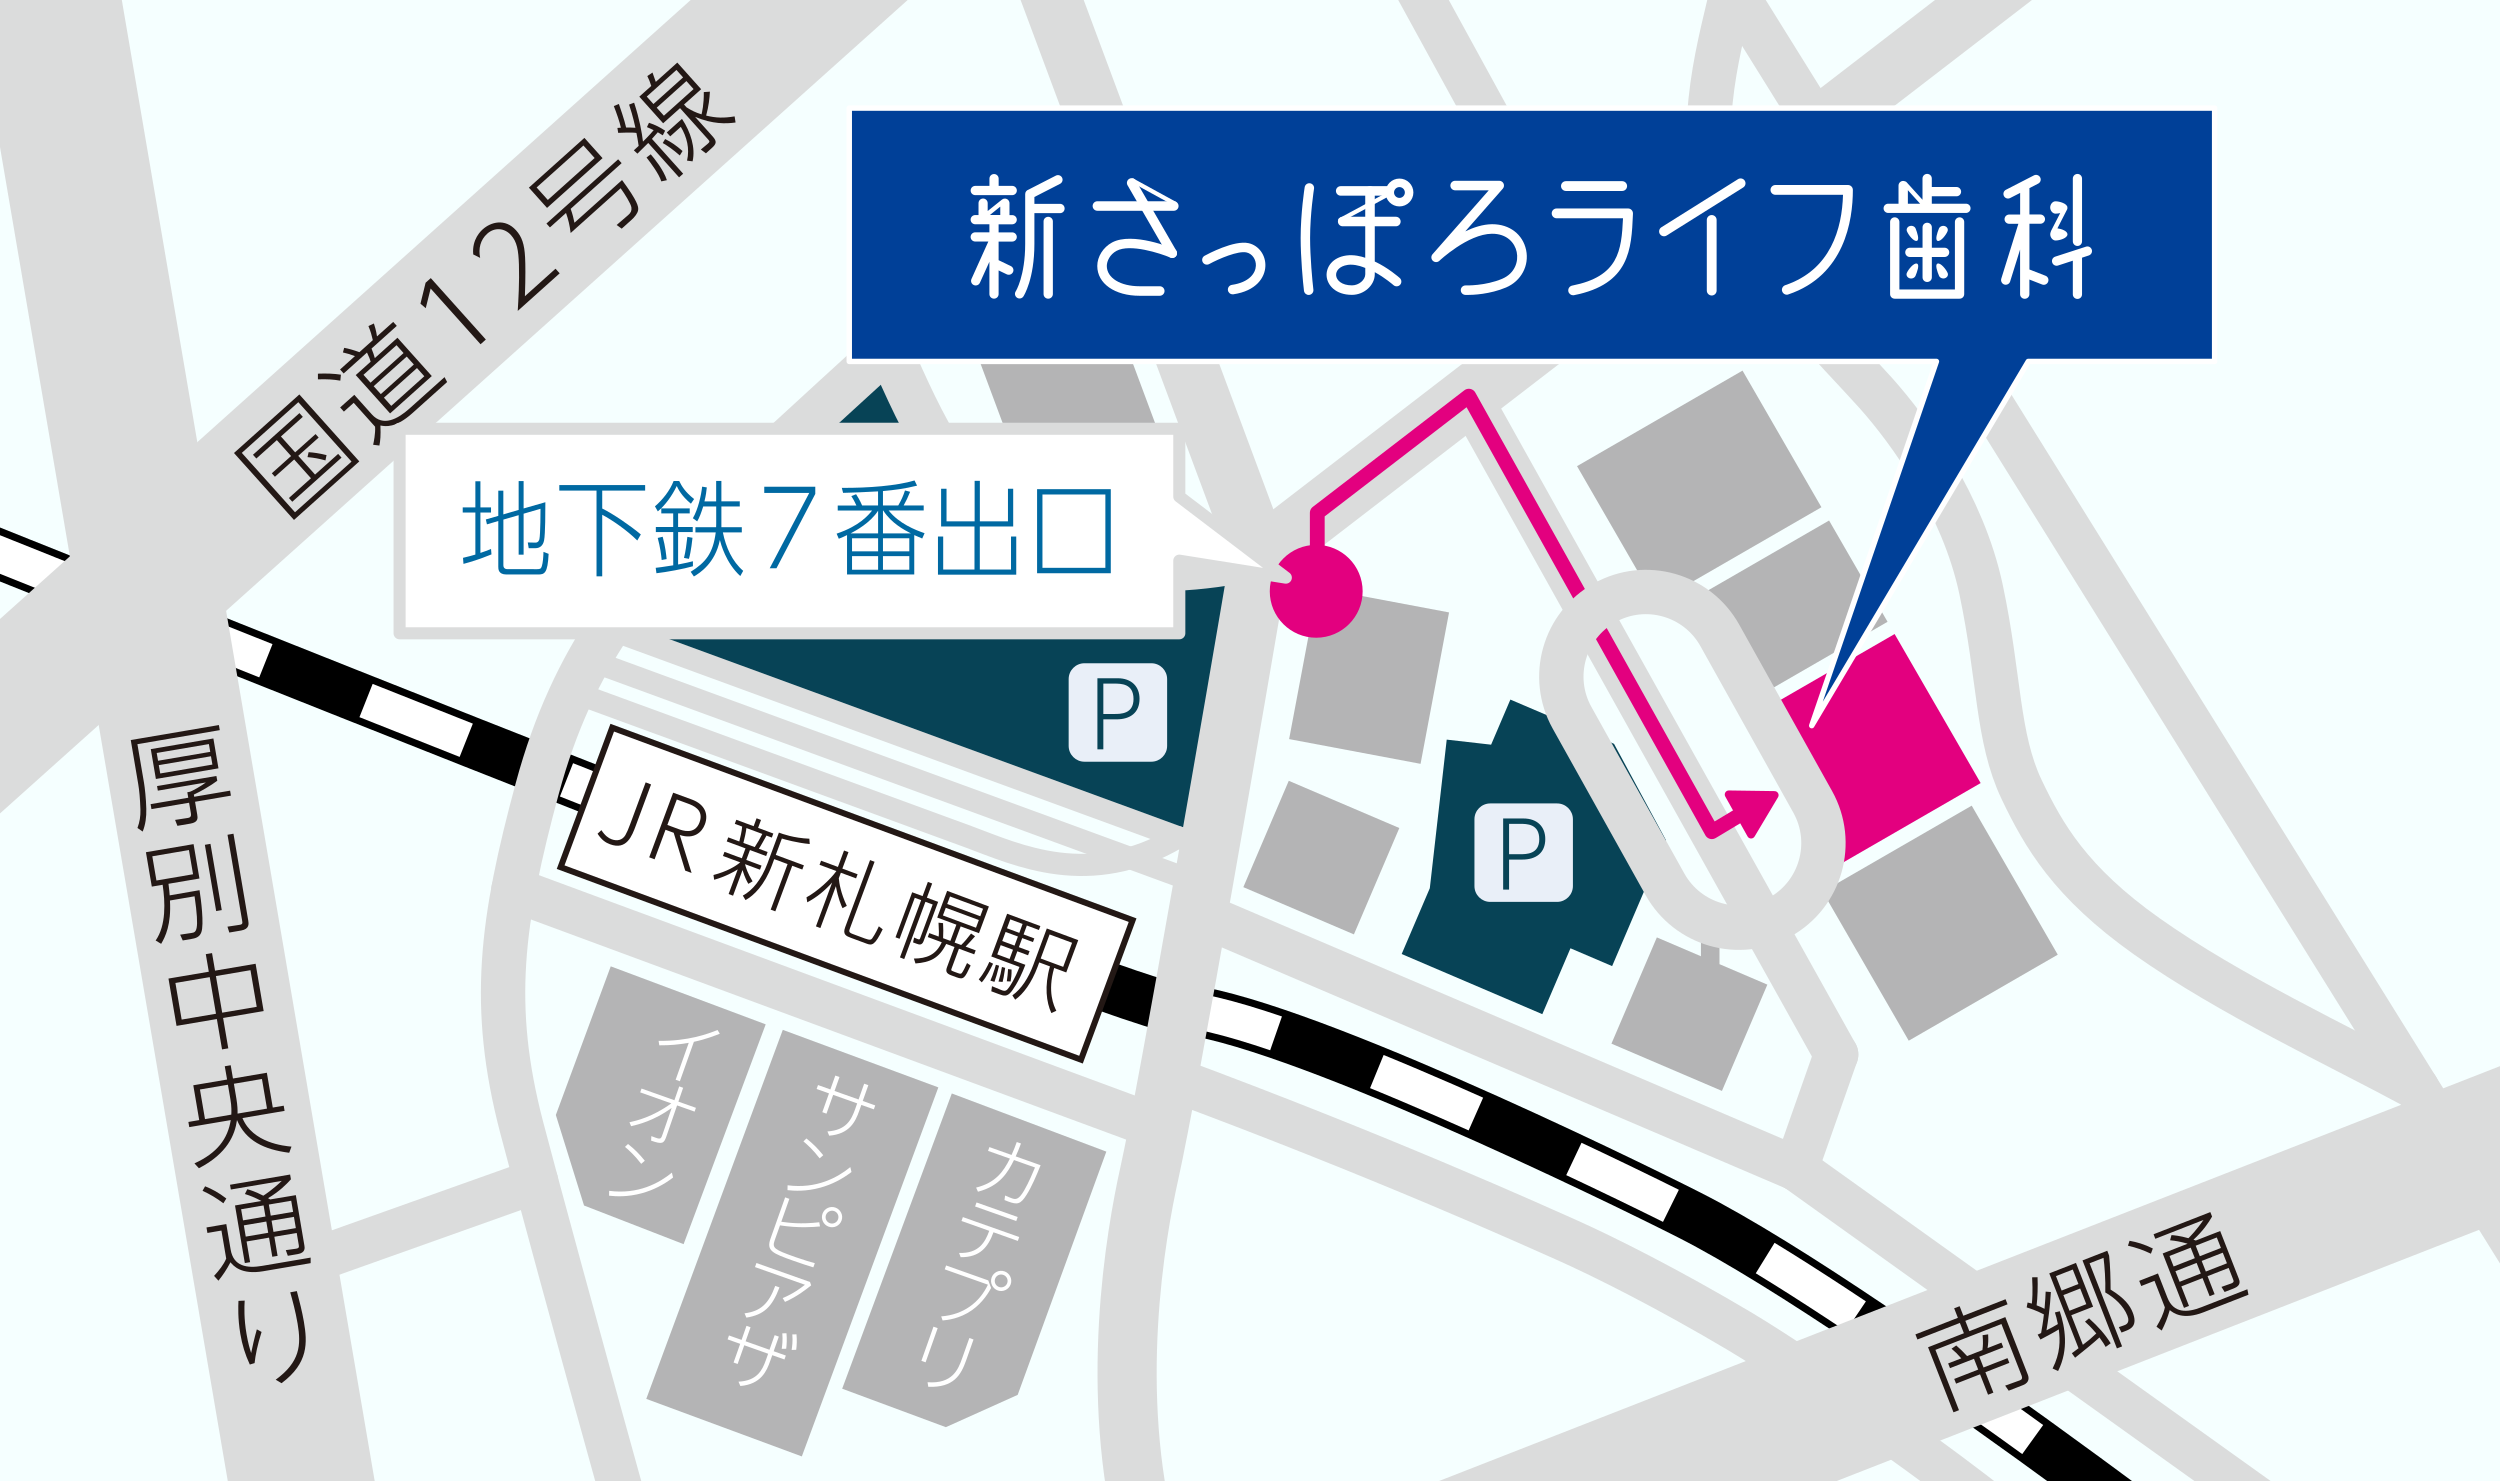 <?xml version="1.0" encoding="utf-8"?>
<!-- Generator: Adobe Illustrator 26.5.0, SVG Export Plug-In . SVG Version: 6.00 Build 0)  -->
<svg version="1.1" id="レイヤー_1" xmlns="http://www.w3.org/2000/svg" xmlns:xlink="http://www.w3.org/1999/xlink" x="0px"
	 y="0px" viewBox="0 0 540 320" style="enable-background:new 0 0 540 320;" xml:space="preserve">
<rect x="0" y="0" width="540" height="320" fill="#333333" stroke="none"/>
<style type="text/css">
	.st0{clip-path:url(#SVGID_00000112633725715483088770000016188323192772326024_);fill:#F5FFFF;}
	.st1{clip-path:url(#SVGID_00000112633725715483088770000016188323192772326024_);}
	.st2{fill:none;stroke:#000000;stroke-width:10.827;stroke-miterlimit:10;}
	.st3{fill:none;stroke:#FFFFFF;stroke-width:7.734;stroke-miterlimit:10;}
	.st4{fill:none;stroke:#FFFFFF;stroke-width:7.734;stroke-miterlimit:10;stroke-dasharray:23.282,23.282;}
	.st5{clip-path:url(#SVGID_00000112633725715483088770000016188323192772326024_);fill:#074356;}
	.st6{fill:none;stroke:#DBDCDC;stroke-width:31.283;stroke-linecap:round;stroke-linejoin:round;stroke-miterlimit:10;}
	.st7{fill:none;stroke:#DBDCDC;stroke-width:12.776;stroke-linecap:round;stroke-linejoin:round;stroke-miterlimit:10;}
	.st8{fill:none;stroke:#DBDCDC;stroke-width:9.582;stroke-linecap:round;stroke-linejoin:round;stroke-miterlimit:10;}
	.st9{fill:none;stroke:#DBDCDC;stroke-width:4.791;stroke-linecap:round;stroke-linejoin:round;stroke-miterlimit:10;}
	.st10{clip-path:url(#SVGID_00000112633725715483088770000016188323192772326024_);fill:#E3007F;}
	.st11{fill:#B4B4B5;}
	.st12{fill:#FFFFFF;}
	.st13{fill:#231815;}
	.st14{fill:#FFFFFF;stroke:#DBDCDC;stroke-width:2.607;stroke-linecap:round;stroke-linejoin:round;stroke-miterlimit:10;}
	.st15{fill:#0069A2;}
	.st16{fill:none;stroke:#E3007F;stroke-width:3.194;stroke-linecap:round;stroke-linejoin:round;stroke-miterlimit:10;}
	.st17{fill:#E3007F;}
	
		.st18{clip-path:url(#SVGID_00000112633725715483088770000016188323192772326024_);fill:none;stroke:#DBDCDC;stroke-width:9.582;stroke-miterlimit:10;}
	.st19{fill:#E9EFF8;}
	.st20{fill:#074356;}
	.st21{fill:#004098;stroke:#FFFFFF;stroke-width:1.173;stroke-linecap:round;stroke-linejoin:round;stroke-miterlimit:10;}
	
		.st22{clip-path:url(#SVGID_00000112633725715483088770000016188323192772326024_);fill:#FFFFFF;stroke:#231815;stroke-width:1.304;stroke-miterlimit:10;}
	.st23{clip-path:url(#SVGID_00000112633725715483088770000016188323192772326024_);fill:#B4B4B5;}
</style>
<g>
	<defs>
		<rect id="SVGID_1_" width="540" height="320"/>
	</defs>
	<clipPath id="SVGID_00000113335751272849654790000005895462272360887742_">
		<use xlink:href="#SVGID_1_"  style="overflow:visible;"/>
	</clipPath>
	
		<rect y="-21.83" style="clip-path:url(#SVGID_00000113335751272849654790000005895462272360887742_);fill:#F5FFFF;" width="540" height="363.67"/>
	<g style="clip-path:url(#SVGID_00000113335751272849654790000005895462272360887742_);">
		<g>
			<path class="st2" d="M-39.78,103.79c0,0,280.22,113.03,294.11,114.08c23.42,1.77,95.36,36.86,110.59,44.59
				c41.96,21.3,139.34,97.35,139.34,97.35"/>
		</g>
		<g>
			<g>
				<g>
					<path class="st3" d="M-39.78,103.79c0,0,3.88,1.57,10.76,4.33"/>
					<path class="st4" d="M-7.43,116.8c74.14,29.75,250.8,100.24,261.75,101.07c23.42,1.77,95.36,36.86,110.59,44.59
						c30.58,15.53,90.61,60.13,120.91,83.18"/>
					<path class="st3" d="M495.07,352.72c5.79,4.44,9.18,7.09,9.18,7.09"/>
				</g>
			</g>
		</g>
	</g>
	<path style="clip-path:url(#SVGID_00000113335751272849654790000005895462272360887742_);fill:#074356;" d="M261.23,183.33
		c4.35-24.76,8.59-49.47,10.86-62.99c-27.77,5.99-39.85,0.3-52.43-5.99c-12.58-6.29-20.13-21.7-27.7-39.28l0,0
		c-16.02,14.6-30.44,27.92-38.35,35.19c-7.86,7.23-15.32,15.08-21.77,24.7l-0.52,0.79C131.31,135.75,261.23,183.33,261.23,183.33z"
		/>
	<g style="clip-path:url(#SVGID_00000113335751272849654790000005895462272360887742_);">
		<g>
			<path class="st6" d="M4.59-34.29l66.92,391.94c13.86,79.49,6.41,126.95-5.91,276.14"/>
			<line class="st6" x1="-19.17" y1="171.88" x2="349.38" y2="-158.41"/>
			<line class="st6" x1="47.7" y1="439.58" x2="608.71" y2="220.21"/>
		</g>
		<g>
			<line class="st7" x1="272.08" y1="120.34" x2="511.59" y2="-64.01"/>
			<path class="st7" d="M272.08,120.34c-5,29.76-19.54,113.83-23.81,133.03c-2.95,13.26-8.96,47.34-0.41,79.94
				c6.06,23.11,8.59,29.2,13.31,44.61"/>
			<line class="st7" x1="272.08" y1="120.34" x2="212.66" y2="-39.22"/>
		</g>
		<g>
			<path class="st8" d="M239.39,32.56c-28.54,24.86-70.06,63.23-85.79,77.7s-29.82,31.39-37.55,60.04s-10.27,46.9-3.34,73.32
				s34.6,127.07,43.41,154.75"/>
			<line class="st8" x1="110.91" y1="192.11" x2="250.26" y2="243.64"/>
			<path class="st8" d="M252.17,232.65c46.12,17.05,80.41,32.61,85.87,35.03c8.49,3.77,22.53,10.85,37.63,19.82
				c15.1,8.96,63.69,42.33,76.9,57.97"/>
			<line class="st8" x1="258.77" y1="197.24" x2="387.93" y2="252.43"/>
			<line class="st8" x1="387.93" y1="252.43" x2="495.18" y2="329.17"/>
			<line class="st8" x1="317.27" y1="85.57" x2="396.61" y2="227.76"/>
			<line class="st8" x1="396.61" y1="227.76" x2="387.93" y2="252.43"/>
			<path class="st8" d="M191.95,75.07c7.57,17.58,15.12,32.99,27.7,39.28c12.58,6.29,24.66,11.99,52.43,5.99"/>
			<line class="st8" x1="343.35" y1="65.49" x2="272.08" y2="-64.62"/>
			<line class="st8" x1="569.41" y1="311.09" x2="352.37" y2="-37.57"/>
			<path class="st8" d="M522.02,234.97c-16.75-9.07-40.42-20.05-58.3-32.71c-16.56-11.73-22.28-21.75-27.03-31.68
				c-5.37-11.25-4.74-24.19-8.78-43.25c-3.91-18.42-15.49-34.32-22.76-42.46c-6.93-7.75-28.16-29.17-33.37-41.28
				c-6.39-14.87,0.49-36.56,2.45-46.03"/>
			<line class="st8" x1="115.77" y1="255.13" x2="57.42" y2="275.91"/>
		</g>
		<g>
			<line class="st9" x1="131.31" y1="135.75" x2="261.23" y2="183.33"/>
			<line class="st9" x1="131.31" y1="144.03" x2="261.23" y2="191.61"/>
			<path class="st9" d="M125.31,150.02l84.03,30.78c10.39,3.85,26.02,11.35,45.1,0.05"/>
		</g>
	</g>
	
		<rect x="385.86" y="143.22" transform="matrix(-0.866 0.5 -0.5 -0.866 833.585 100.241)" style="clip-path:url(#SVGID_00000113335751272849654790000005895462272360887742_);fill:#E3007F;" width="35.01" height="37.17"/>
	<polygon style="clip-path:url(#SVGID_00000113335751272849654790000005895462272360887742_);fill:#074356;" points="348.63,160.67 
		326.24,151.11 322.08,160.85 312.49,159.76 308.84,191.85 302.76,206.07 333.14,219.06 339.22,204.83 348.22,208.68 359.84,181.47 
			"/>
	<g style="clip-path:url(#SVGID_00000113335751272849654790000005895462272360887742_);">
		
			<rect x="153.08" y="226.02" transform="matrix(0.938 0.347 -0.347 0.938 103.922 -42.677)" class="st11" width="35.82" height="84.98"/>
		<path class="st11" d="M221.32,104.12l-10.58-28.4c-0.61-1.65,0.22-3.48,1.87-4.09l22.95-8.55c1.65-0.61,3.48,0.22,4.09,1.87
			l10.58,28.4c0.61,1.65-0.22,3.48-1.87,4.09l-22.95,8.55C223.77,106.6,221.94,105.76,221.32,104.12z"/>
		
			<rect x="273.02" y="172.14" transform="matrix(-0.393 0.92 -0.92 -0.393 567.922 -4.672)" class="st11" width="24.97" height="25.96"/>
		
			<rect x="346.38" y="88.09" transform="matrix(-0.866 0.5 -0.5 -0.866 737.436 12.658)" class="st11" width="41.28" height="34.08"/>
		
			<rect x="368.72" y="119.49" transform="matrix(-0.866 0.5 -0.5 -0.866 786.767 53.424)" class="st11" width="35.01" height="25.26"/>
		
			<rect x="400.49" y="180.82" transform="matrix(-0.866 0.5 -0.5 -0.866 881.709 162.552)" class="st11" width="37.17" height="37.17"/>
		
			<rect x="279" y="131.34" transform="matrix(-0.185 0.983 -0.983 -0.185 493.719 -117.675)" class="st11" width="33.27" height="28.88"/>
		<polygon class="st11" points="381.75,212.68 371.41,208.26 371.41,199.04 367.4,199.04 367.4,206.55 357.88,202.48 348.07,225.43 
			371.94,235.64 		"/>
	</g>
	<g style="clip-path:url(#SVGID_00000113335751272849654790000005895462272360887742_);">
		<path class="st12" d="M180.43,232.32l0.9,0.32l-1.07,3.01l5.19,1.84l1.21-3.41l0.9,0.32l-1.21,3.41l2.7,0.96l-0.3,0.85l-2.7-0.96
			l-0.46,1.29c-0.85,2.41-2.12,4.99-6.48,5.36l-0.39-0.92c4.06-0.26,5.17-2.49,6-4.84l0.43-1.22l-5.19-1.84l-1.44,4.06l-0.9-0.32
			l1.44-4.06l-2.67-0.95l0.3-0.85l2.67,0.95L180.43,232.32z"/>
		<path class="st12" d="M183.92,253.15c-2,1.54-4.27,2.71-6.71,3.38c-3.12,0.86-5.63,0.7-7.11,0.54l0.02-1.05
			c6.28,0.82,10.8-1.68,13.55-3.93L183.92,253.15z M177.04,250.2c-1.42-1.83-2.46-2.77-3.5-3.66l0.65-0.63
			c1.48,1.19,2.36,2.06,3.63,3.62L177.04,250.2z"/>
		<path class="st12" d="M168.76,263.9c1.69,0.23,4.13,0.57,8.2,0.11l0.16,0.9c-1.37,0.13-4.56,0.4-8.64-0.23l-1.14,3.2
			c-0.6,1.71-0.15,2.01,4.49,3.66c1.87,0.66,3.24,1.05,4.17,1.31l-0.32,0.9c-0.97-0.29-2.49-0.78-4.21-1.39
			c-4.65-1.65-5.98-2.18-5.03-4.84l3.15-8.89l0.91,0.32L168.76,263.9z M181.78,263.63c-0.4,1.13-1.64,1.74-2.79,1.33
			c-1.13-0.4-1.73-1.66-1.33-2.79c0.41-1.15,1.66-1.73,2.79-1.33C181.58,261.25,182.19,262.49,181.78,263.63z M178.41,262.44
			c-0.26,0.72,0.12,1.52,0.84,1.77c0.72,0.25,1.52-0.12,1.77-0.85c0.26-0.73-0.12-1.52-0.84-1.77
			C179.48,261.35,178.67,261.71,178.41,262.44z"/>
		<path class="st12" d="M168.37,278.08c-1.62,4.24-3.35,5.9-7.15,6.53l-0.4-0.93c3.42-0.44,5.19-2,6.63-5.92L168.37,278.08z
			 M174.96,276.91l0.25,0.73c-0.88,0.7-3.01,2.43-5.65,3.57l-0.5-0.82c2.35-0.99,3.83-2.12,4.81-2.88l-10.79-3.82l0.31-0.88
			L174.96,276.91z"/>
		<path class="st12" d="M161.24,286.38l0.88,0.31l-1.07,3.03l5.16,1.83l1.12-3.16l0.9,0.32l-1.12,3.16l2.63,0.93l-0.3,0.85
			l-2.63-0.93l-0.48,1.35c-0.72,2.03-1.91,4.92-6.41,5.31l-0.41-0.94c4.04-0.19,5.15-2.48,5.93-4.68l0.48-1.35l-5.16-1.83
			l-1.43,4.04l-0.88-0.31l1.43-4.04l-2.72-0.96l0.3-0.85l2.72,0.96L161.24,286.38z M169.88,287.98c0.12,1.28,0.06,2.34-0.06,3.35
			l-0.97,0.02c0.1-0.69,0.26-1.84,0.13-3.35L169.88,287.98z M172.04,288.22c0.12,1.28,0.07,2.34-0.06,3.34l-0.99,0.03
			c0.11-0.69,0.28-1.85,0.15-3.36L172.04,288.22z"/>
	</g>
	<g style="clip-path:url(#SVGID_00000113335751272849654790000005895462272360887742_);">
		<path class="st13" d="M47.47,157.71l-17.79,3.03l1.43,8.38c0.17,1.01,0.44,3.37,0.49,5.58c0.05,1.77-0.18,3.43-0.78,4.92
			l-1.13-0.78c0.49-1.33,0.68-2.52,0.64-3.97c-0.09-2.55-0.25-4.17-0.48-5.54l-1.61-9.48l19.04-3.24L47.47,157.71z M46.93,168.64
			c-1.27,0.98-3.75,2.42-5.06,2.99l0.08,0.47l7.75-1.32l0.18,1.08l-7.75,1.32l0.47,2.76c0.12,0.72,0.28,1.66-1.47,1.96l-2.81,0.48
			l-0.5-1.28l2.73-0.42c0.7-0.1,0.77-0.5,0.68-1.02l-0.39-2.27l-8.13,1.38l-0.18-1.08l8.13-1.38l-0.2-1.19l0.43-0.07
			c0.54-0.09,2.7-1.36,3.58-2.04l-10.38,1.77l-0.17-0.99l12.82-2.18L46.93,168.64z M47.19,165.96l-13.52,2.3l-1.1-6.45l13.52-2.3
			L47.19,165.96z M45.12,160.72l-11.27,1.92l0.29,1.68l11.27-1.92L45.12,160.72z M45.57,163.35l-11.27,1.92l0.31,1.8l11.27-1.92
			L45.57,163.35z"/>
		<path class="st13" d="M43.1,192.28c0.33,2.05,1,7.39,0.39,9.08c-0.4,1.15-1.41,1.33-2.11,1.45l-1.91,0.33l-0.56-1.25l2.46-0.37
			c0.99-0.15,1.76-0.28,0.66-7.92l-5.32,0.91c0.31,5.19-1,7.84-1.9,9.36l-1.19-0.72c2.29-3.26,2.07-8.33,1.51-12.04l-2.34,0.4
			l-1.27-7.43l10.29-1.75l1.27,7.43l-6.69,1.14c0.18,1.33,0.22,1.95,0.26,2.5L43.1,192.28z M40.81,183.61l-7.91,1.35l0.89,5.23
			l7.91-1.35L40.81,183.61z M45.46,182.27l2.44,14.31l-1.21,0.21l-2.44-14.31L45.46,182.27z M50.43,180.08l3.19,18.75
			c0.11,0.67,0.31,1.84-1.53,2.16l-2.56,0.44l-0.4-1.27l2.59-0.39c0.72-0.1,0.68-0.37,0.57-0.98l-3.15-18.48L50.43,180.08z"/>
		<path class="st13" d="M45.1,209.89l-0.65-3.79l1.35-0.23l0.65,3.79l8.76-1.49l1.74,10.22l-8.76,1.49l1.12,6.56l-1.35,0.23
			l-1.12-6.56l-8.71,1.48l-1.74-10.22L45.1,209.89z M45.3,211.06l-7.41,1.26l1.35,7.91l7.41-1.26L45.3,211.06z M54.1,209.56
			l-7.46,1.27l1.35,7.91l7.46-1.27L54.1,209.56z"/>
		<path class="st13" d="M48.55,230.31l1.28-0.22l0.49,2.87l7.32-1.25l1.28,7.52l2.36-0.4l0.19,1.12l-9.1,1.55
			c2.21,5.38,9,6.03,10.59,6.17l-0.49,1.33c-5.48-0.71-9.38-2.59-11.28-7.07c-0.43,3.17-2.07,7.24-8.23,10.41L42,251.29
			c4.96-2.25,7.2-5.34,7.84-9.35l-8.96,1.52l-0.19-1.12l2.34-0.4l-1.28-7.52l7.3-1.24L48.55,230.31z M49.23,234.3l-6.04,1.03
			l1.09,6.4l5.68-0.97c0.03-0.63,0.09-1.66-0.2-3.36L49.23,234.3z M51.06,237.3c0.24,1.42,0.28,2.61,0.25,3.24l6.36-1.08l-1.09-6.4
			l-6.06,1.03L51.06,237.3z"/>
		<path class="st13" d="M48.25,259.91c-1.56-1.17-2.8-1.9-4.5-2.7l0.55-0.97c1.51,0.6,2.88,1.33,4.59,2.64L48.25,259.91z
			 M48.88,264.4l0.94,5.52c0.62,3.62,3.53,4.07,6.79,3.51l10.49-1.79l0,1.2l-10.26,1.75c-4.76,0.81-6.44-1.19-7.06-1.94
			c-0.84,1.6-1.61,2.75-2.6,3.98l-0.94-1.04c1.09-1.18,2.06-2.41,2.62-3.73l-1.03-6.06l-3.03,0.52l-0.2-1.19L48.88,264.4z
			 M63.9,258.15l1.85,10.89c0.08,0.47,0.26,1.55-1.42,1.84l-2.16,0.37l-0.44-1.22l2.15-0.3c0.75-0.1,0.72-0.38,0.65-0.83l-0.44-2.58
			l-4.83,0.82l0.7,4.13l-1.15,0.19l-0.7-4.13l-4.85,0.83l0.76,4.47l-1.14,0.19l-2.12-12.44l5.7-0.97c-1.47-0.77-2.36-1.12-3.56-1.5
			l0.52-1.04c0.51,0.14,1.68,0.48,3.45,1.4c0.36-0.22,2.06-1.34,3.99-3.2l-11,1.87l-0.18-1.03l12.98-2.21l0.18,1.03
			c-1.05,1.17-2.51,2.62-4.94,4.08c0.15,0.09,0.21,0.12,0.46,0.27L63.9,258.15z M56.93,260.37l-4.85,0.83l0.41,2.4l4.85-0.83
			L56.93,260.37z M57.52,263.85l-4.85,0.83l0.41,2.43l4.85-0.83L57.52,263.85z M62.9,259.36l-4.83,0.82l0.41,2.4l4.83-0.82
			L62.9,259.36z M63.49,262.84l-4.83,0.82l0.41,2.43l4.83-0.82L63.49,262.84z"/>
		<path class="st13" d="M52.85,280.93c-0.08,1.4-0.17,3.91,0.4,7.21c0.35,2.04,0.71,3.23,1,4.11c0.28-1.34,0.65-3.09,1.23-5.11
			l1.02,0.56c-0.9,2.83-1.32,4.99-1.51,6.73l-1.03,0.31c-1.02-2.18-1.65-4.27-2.05-6.63c-0.56-3.3-0.45-6.03-0.4-7.12L52.85,280.93z
			 M64.12,278.88c0.6,2.33,1.13,4.36,1.52,6.61c0.76,4.49,1.03,8.93-4.83,13.28l-1.26-0.75c5.26-3.85,5.53-7.44,4.73-12.13
			c-0.46-2.7-1.1-4.99-1.59-6.75L64.12,278.88z"/>
	</g>
	<g style="clip-path:url(#SVGID_00000113335751272849654790000005895462272360887742_);">
		<g>
			<path class="st13" d="M64.66,85.2l12.95,14.46L63.5,112.31L50.54,97.85L64.66,85.2z M64.44,86.87L52.23,97.82l11.49,12.83
				L75.93,99.7L64.44,86.87z M65.41,90.04l-4.73,4.24l3.07,3.43l4.41-3.95l0.67,0.75l-4.41,3.95l3.63,4.05l4.99-4.47l0.73,0.81
				l-10.64,9.53l-0.73-0.81l4.77-4.27l-3.63-4.05l-4.16,3.73l-0.67-0.75l4.16-3.73l-3.07-3.43l-4.43,3.97l-0.73-0.81l10.04-9
				L65.41,90.04z M70.3,99.45c-1.43-0.4-2.48-0.59-3.88-0.71l0.24-1.07c1.11,0.08,2.15,0.21,3.87,0.63L70.3,99.45z"/>
			<path class="st13" d="M73.51,82.22c-1.52-0.26-2.92-0.35-4.84-0.28l0-1.23c1.96-0.07,3.42-0.01,4.97,0.22L73.51,82.22z
				 M85.85,72.95l7.42,8.28l-9.01,8.07l-7.42-8.28l3.22-2.89c-0.13-0.49-0.3-0.98-0.79-1.98l-5.04,4.52l-0.78-0.86l3.22-2.89
				c-0.98-0.38-1.71-0.58-2.6-0.79l0.27-1c0.96,0.18,1.98,0.46,3.29,0.94l2.9-2.6c-0.23-1.01-0.45-1.83-0.95-3.04l1.18-0.56
				c0.19,0.59,0.47,1.45,0.67,2.79l3.5-3.13l0.78,0.86l-5.46,4.9c0.34,0.83,0.54,1.42,0.71,2.06L85.85,72.95z M76.53,85.28l3.8,4.24
				c2.42,2.7,5.58,1,8.12-1.28l7.57-6.78l0.56,1.06l-7.5,6.72c-3.65,3.27-5.8,2.88-6.91,2.67c0.09,2.15-0.01,3.23-0.22,4.33
				l-1.35-0.17c0.12-0.51,0.52-2.46,0.42-3.9l-4.62-5.16l-2.12,1.9l-0.81-0.9L76.53,85.28z M85.65,74.56l-7.14,6.4l1.52,1.7
				l7.14-6.4L85.65,74.56z M87.85,77.02l-7.14,6.4l1.54,1.71l7.14-6.4L87.85,77.02z M90.07,79.5l-7.14,6.4l1.58,1.77l7.14-6.4
				L90.07,79.5z"/>
			<path class="st13" d="M91.93,61.07l1.12-1l11.89,13.27l-1.14,1.02L93.02,62.32l-1.06,4.25l-1.14-0.97L91.93,61.07z"/>
			<path class="st13" d="M119.99,58.04l0.9,1l-9.06,8.12c0.14-2.3,0.38-6.3,0.26-9.99c-0.1-3.15-0.42-4.94-1.71-6.38
				c-1.41-1.58-3.57-1.73-5.14-0.31c-1.49,1.34-1.93,3.2-1.53,5.22l-1.49-0.74c-0.32-3.29,1.68-5.09,2.07-5.44
				c1.73-1.55,4.79-2.43,7.18,0.23c1.25,1.39,1.81,2.97,1.95,5.87c0.08,1.42,0.11,4.15-0.04,8.36L119.99,58.04z"/>
			<path class="st13" d="M130.15,34.16l-11.99,10.75l-3.92-4.38l11.99-10.75L130.15,34.16z M126.02,31.43l-10.11,9.06l2.42,2.7
				l10.11-9.06L126.02,31.43z M134.36,38.89c3.36,4.57,3.61,5.76,3.47,6.53c-0.12,0.69-0.79,1.51-1.4,2.05l-2.14,1.92l-1.1-0.79
				l2.47-2.12c0.63-0.53,0.8-0.99,0.73-1.64c-0.07-0.76-1.46-3-2.34-4.18l-10.79,9.67c-0.21-1.71-0.5-2.88-1-4.33l-3.48,3.12
				l-0.75-0.83l15.49-13.88l0.75,0.83l-11.01,9.87c0.42,1.15,0.62,2.02,0.82,3L134.36,38.89z"/>
			<path class="st13" d="M136.97,22.18c1.16,3.52,1.68,6.45,1.91,8.41c0.03-0.03,1.31-1.27,2.31-2.47
				c-0.72-0.36-1.05-0.49-1.45-0.66l0.44-0.94c1.39,0.46,2.41,0.99,3.49,1.71l-0.51,1c-0.31-0.21-0.39-0.26-1.08-0.66
				c-0.55,0.65-0.93,1.08-1.26,1.43l6.74,7.52l-0.88,0.79l-6.66-7.43c-1.55,1.54-1.79,1.79-2.34,2.31l-0.77-0.72
				c0.7-0.66,0.76-0.72,1.04-0.96c-0.13-0.96-0.39-2.38-0.48-2.79c-0.69-0.15-3.37-0.07-3.94-0.02l-0.17-1.07
				c0.45-0.04,0.55-0.03,0.75-0.05c-0.23-1.17-0.97-3.26-1.53-4.68l1.1-0.44c0.15,0.44,1.23,3.52,1.56,5.08
				c0.21,0,1.31-0.01,2.01,0.06c-0.53-2.43-1.12-4.29-1.37-5.01L136.97,22.18z M153.34,19.8c-0.08,1.48-0.25,3.07-0.81,5.17
				c2.21,0.53,3.82,0.55,6.15,0.17l0.2,1.32c-2.1,0.29-4.92,0.38-8.74-1.22l3.8,4.24c0.94,1.05,0.82,1.59-0.17,2.48l-1.29,1.16
				l-1.1-0.82l1.44-1.2c0.52-0.44,0.5-0.57,0.17-0.94l-6.1-6.8l-3.65,3.27l-5.15-5.75l2.58-2.31c-0.27-0.89-0.46-1.33-0.85-2.14
				l1.12-0.76c0.15,0.41,0.47,1.35,0.71,2.02l4.65-4.17l5.15,5.75l-3.7,3.31l0.55,0.61c1.14,0.72,1.94,1.11,3.23,1.51
				c0.1-0.37,0.54-2.2,0.49-4.81L153.34,19.8z M142.84,39.18c-0.48-1.59-2.25-3.95-3.19-5.16l0.91-0.69
				c0.74,0.86,2.75,3.31,3.49,5.59L142.84,39.18z M146.11,15.11l-6.41,5.75l1.44,1.61l6.41-5.75L146.11,15.11z M148.26,17.51
				l-6.41,5.75l1.55,1.73l6.41-5.75L148.26,17.51z M146.84,33.58c-1.6-1.38-2.57-2.04-3.69-2.69l0.52-0.86
				c1.29,0.65,2.35,1.35,3.76,2.59L146.84,33.58z M148.4,34.7c0.61-2.63-0.04-5.1-1.34-7.3l-2.29,2.05l-0.75-0.83l3.29-2.95
				c1.89,2.86,2.95,6.26,2.29,9.18L148.4,34.7z"/>
		</g>
	</g>
	<g style="clip-path:url(#SVGID_00000113335751272849654790000005895462272360887742_);">
		<g>
			<path class="st13" d="M423.28,282.14l0.8,2.06l9.12-3.57l0.43,1.1l-9.12,3.57l0.87,2.23l7.77-3.04L438,296.9
				c0.21,0.53,0.49,1.69-1.02,2.28l-3.1,1.21l-0.77-1.09l3.19-1.15c0.45-0.15,0.57-0.49,0.38-0.98l-4.37-11.18l-14.26,5.58
				l5.09,13.03l-1.19,0.46l-5.49-14.05l7.74-3.03l-0.87-2.23l-9.17,3.58l-0.43-1.1l9.17-3.58l-0.8-2.06L423.28,282.14z
				 M423.64,293.4c-0.8-0.91-1.35-1.45-2.11-2.08l1.02-0.7c0.88,0.76,1.48,1.35,2.34,2.29l3.31-1.29c0.13-0.91,0.17-1.75,0.04-3.22
				l1.2-0.18c0.06,1.15,0.04,1.99-0.12,2.96l2.99-1.17l0.4,1.02l-5.18,2.02l0.91,2.33l5.18-2.02l0.4,1.02l-5.18,2.02l1.73,4.41
				l-1.15,0.45l-1.73-4.41l-5.18,2.02l-0.4-1.02l5.18-2.02l-0.91-2.33l-5.18,2.02l-0.4-1.02L423.64,293.4z"/>
			<path class="st13" d="M442.99,279.08c-0.16,3.1-0.64,6.56-0.95,8.27c0.86-0.43,1.64-0.86,2.46-1.35
				c-0.2-1.07-0.44-1.88-0.64-2.51l1.05-0.26c1.12,3.36,2,8.24-0.36,12.91l-1.19-0.54c1.68-3.33,1.65-6.05,1.34-8.45
				c-0.66,0.43-2.7,1.54-3.96,2.19l-0.61-1.06c0.36-0.14,0.44-0.2,0.75-0.34c0.14-0.76,0.45-2.55,0.6-4.03
				c-1.73-0.91-3.13-1.32-3.72-1.51l0.2-1.06c0.46,0.11,0.62,0.15,0.92,0.23c0.08-0.62,0.24-2.52,0.06-5.67l1.17-0.02
				c0.09,1.73,0,4.58-0.2,6.07c0.69,0.27,1.13,0.44,1.71,0.75c0.17-1.88,0.21-2.9,0.24-3.71L442.99,279.08z M451.23,284.76
				c2.09,1.9,3.4,3.37,4.68,5.39l-1.09,0.79c-0.33-0.58-0.51-0.93-1.34-2.05c-1.18,1.1-3.54,3.02-5.26,4.38l-0.7-0.97
				c0.72-0.53,1.03-0.75,1.44-1.08l-6.32-16.17l5.77-2.26l3.7,9.46l-4.71,1.84l2.5,6.39c1.21-0.91,1.82-1.42,2.9-2.46
				c-1.14-1.34-1.87-2.03-2.44-2.54L451.23,284.76z M447.72,274.22l-3.63,1.42l1.22,3.12l3.63-1.42L447.72,274.22z M449.32,278.32
				l-3.63,1.42l1.32,3.38l3.63-1.42L449.32,278.32z M455.57,271.22c0.23,2.14,0.32,4.89,0.32,7.33c3.06,1.88,4.18,3.43,4.78,4.96
				c1.07,2.74-0.3,3.49-1.42,3.93l-1,0.39l-0.58-1.17l1.08-0.37c0.43-0.14,1.4-0.5,0.77-2.09c-0.83-2.12-2.75-3.89-4.78-5.03
				c0.09-2.58-0.16-5.78-0.38-7.48l-3.01,1.18l7.02,17.95l-1.12,0.44l-7.43-19.01l5.35-2.09L455.57,271.22z"/>
			<path class="st13" d="M464.6,270.8c-1.77-0.83-3.13-1.3-4.96-1.73l0.34-1.06c1.6,0.28,3.1,0.72,5.03,1.66L464.6,270.8z
				 M466.12,275.07l2.04,5.22c1.34,3.42,4.29,3.27,7.36,2.06l9.91-3.87l0.24,1.18l-9.7,3.79c-4.5,1.76-6.55,0.14-7.3-0.47
				c-0.5,1.74-1.02,3.02-1.74,4.42l-1.13-0.83c0.83-1.38,1.53-2.78,1.81-4.18l-2.24-5.73l-2.86,1.12l-0.44-1.12L466.12,275.07z
				 M479.56,265.9l4.02,10.29c0.17,0.44,0.57,1.46-1.02,2.08l-2.04,0.8l-0.68-1.1l2.04-0.72c0.71-0.25,0.63-0.52,0.46-0.94
				l-0.95-2.44l-4.56,1.78l1.53,3.9l-1.08,0.42l-1.53-3.9l-4.58,1.79l1.65,4.22l-1.08,0.42l-4.6-11.75l5.39-2.11
				c-1.6-0.45-2.54-0.62-3.79-0.74l0.3-1.12c0.53,0.04,1.74,0.13,3.66,0.67c0.3-0.29,1.74-1.73,3.25-3.94l-10.4,4.07l-0.38-0.98
				l12.26-4.79l0.38,0.97c-0.79,1.36-1.93,3.08-4.02,5c0.17,0.06,0.23,0.08,0.51,0.17L479.56,265.9z M473.19,269.5l-4.58,1.79
				l0.89,2.27l4.58-1.79L473.19,269.5z M474.47,272.79l-4.58,1.79l0.9,2.29l4.58-1.79L474.47,272.79z M478.83,267.29l-4.56,1.78
				l0.89,2.27l4.56-1.78L478.83,267.29z M480.12,270.58l-4.56,1.78l0.9,2.29l4.56-1.78L480.12,270.58z"/>
		</g>
	</g>
	
		<circle style="clip-path:url(#SVGID_00000113335751272849654790000005895462272360887742_);fill:#E3007F;" cx="284.3" cy="127.72" r="10.03"/>
	<g style="clip-path:url(#SVGID_00000113335751272849654790000005895462272360887742_);">
		<polygon class="st14" points="277.74,124.77 254.73,107.27 254.73,92.62 86.31,92.62 86.31,136.79 254.73,136.79 254.73,121.1 		
			"/>
		<g>
			<path class="st15" d="M106.16,119.75c-2.83,1.15-4.54,1.64-6.05,2.05l-0.1-1.31c1.17-0.27,1.88-0.47,2.67-0.7v-9.09h-2.73v-1.1
				h2.73v-5.65h1.09v5.65h2.29v1.1h-2.29v8.73c0.89-0.29,1.54-0.54,2.29-0.86L106.16,119.75z M112.03,110.14v-6.23h1.07v5.92
				l4.7-1.35c0,1.71,0,6.93-0.28,8.26c-0.22,1.08-0.87,1.67-1.88,1.67h-1.44l-0.2-1.24l1.64,0.04c0.63,0.02,0.83-0.56,0.87-0.74
				c0.24-1.06,0.24-6.48,0.24-6.57l-3.65,1.06v8.85h-1.07v-8.53l-3.3,0.95v9.86c0,0.74,0.55,0.85,0.89,0.85H116
				c0.71,0,0.85-0.11,1.03-0.63c0.24-0.72,0.34-2.07,0.36-3.11l1.11,0.43c-0.2,4.25-0.89,4.46-2.31,4.46h-6.8
				c-1.76,0-1.76-1.19-1.76-1.69v-9.86l-2.45,0.72l-0.24-1.06l2.69-0.77v-5.45h1.09v5.13L112.03,110.14z"/>
			<path class="st15" d="M139.35,104.78v1.19h-9.27v3.87c2.35,1.15,6.03,3.67,8.34,5.6l-0.77,1.31c-2.11-2.12-5.41-4.43-7.57-5.56
				v13.3h-1.23v-18.52h-8.04v-1.19H139.35z"/>
			<path class="st15" d="M141.47,109.37c1.58-1.35,3.22-3.35,4.03-5.47h1.21c0.51,1.06,1.28,2.39,3.22,3.89l-0.69,1.01
				c-2.07-1.71-2.77-3.2-3.06-3.83c-0.99,2.09-2.51,4.19-4.09,5.49L141.47,109.37z M145.41,114.93h-3.75v-1.1h3.75v-2.93h-2.57
				v-1.08h6.14v1.08h-2.51v2.93h3.16v1.1h-3.16v7c1.66-0.31,2.49-0.52,3.2-0.7v1.08c-1.9,0.56-5.77,1.28-7.88,1.51l-0.16-1.17
				c0.65-0.07,1.4-0.16,3.79-0.54V114.93z M142.92,120.96c-0.12-1.28-0.3-2.66-0.85-4.77l1.07-0.25c0.57,2.05,0.77,3.98,0.85,4.82
				L142.92,120.96z M147.74,120.51c0.34-1.33,0.55-2.9,0.73-4.55l1.11,0.2c-0.02,0.18-0.3,2.97-0.77,4.55L147.74,120.51z
				 M154.71,103.88h1.11v4.41h3.97v1.1h-3.97v4.48h4.41V115h-4.09c0.65,3.24,2.04,6.3,4.39,8.3l-0.63,1.13
				c-3.14-2.88-4.19-6.96-4.41-7.79c-1.01,5.06-4.39,7.16-5.61,7.88l-0.69-1.01c3.24-2.03,4.82-3.96,5.41-8.51h-4.39v-1.12h4.47
				c0.02-0.18,0.02-0.32,0.02-0.7v-3.78h-2.81c-0.4,1.28-0.81,2.43-1.3,3.22l-0.93-0.68c1.13-1.94,1.8-4.95,2-6.82l1.01,0.16
				c-0.08,0.79-0.18,1.71-0.51,3.02h2.53V103.88z"/>
			<path class="st15" d="M176.1,105.14v1.55l-8.38,16.05h-1.46l8.54-16.27h-9.72v-1.33H176.1z"/>
			<path class="st15" d="M197.48,124.09h-14.52v-8.51c-0.55,0.27-0.87,0.43-1.78,0.79l-0.47-1.1c4.94-1.67,6.82-3.96,7.67-5h-7.43
				v-1.08h4.03c-0.49-1.1-0.81-1.58-1.09-2.03l1.03-0.41c0.32,0.52,0.77,1.19,1.3,2.43h3.44v-3.04c-3.93,0.2-4.35,0.23-7.55,0.32
				l-0.28-1.08c5.73,0.04,11.91-0.45,15.71-1.6l0.55,1.12c-2.81,0.7-4.94,0.95-7.37,1.17v3.11h3.3c0.69-1.19,1.05-2,1.46-3.24
				l1.11,0.29c-0.49,1.19-0.83,1.94-1.4,2.95h4.33v1.08h-7.57c2.19,2.81,5.77,4.23,7.76,4.91l-0.51,1.15
				c-0.79-0.32-1.11-0.47-1.72-0.74V124.09z M189.67,115.22v-4.91c-1.72,2.68-4.88,4.34-5.95,4.91H189.67z M184.04,116.26v2.83h5.63
				v-2.83H184.04z M184.04,120.13v2.93h5.63v-2.93H184.04z M196.77,115.22c-1.36-0.7-4.23-2.18-5.99-4.95h-0.06v4.95H196.77z
				 M190.72,116.26v2.83h5.69v-2.83H190.72z M190.72,120.13v2.93h5.69v-2.93H190.72z"/>
			<path class="st15" d="M204.45,105.57v7.04h6.07v-8.75h1.13v8.75h6.07v-7.04h1.13v8.15h-7.21v9.3h6.74v-7.13h1.13v8.24h-16.91
				v-8.24h1.13v7.13h6.76v-9.3h-7.21v-8.15H204.45z"/>
			<path class="st15" d="M239.93,123.82h-15.92v-18.16h15.92V123.82z M238.76,106.81h-13.59v15.84h13.59V106.81z"/>
		</g>
	</g>
	<g style="clip-path:url(#SVGID_00000113335751272849654790000005895462272360887742_);">
		<polyline class="st16" points="379.41,173.86 369.76,179.65 317.27,85.57 284.53,110.76 284.53,121.78 		"/>
		<path class="st17" d="M383.31,170.88l-9.87-0.14c-0.68-0.01-1.11,0.72-0.78,1.31l4.81,8.62c0.33,0.59,1.17,0.6,1.52,0.02
			l5.06-8.48C384.4,171.63,383.99,170.89,383.31,170.88z"/>
	</g>
	
		<path style="clip-path:url(#SVGID_00000113335751272849654790000005895462272360887742_);fill:none;stroke:#DBDCDC;stroke-width:9.582;stroke-miterlimit:10;" d="
		M391.55,173.21l-20.07-35.97c-4.92-8.81-16.05-11.97-24.86-7.05c-8.81,4.92-11.97,16.05-7.05,24.86l20.07,35.97
		c4.92,8.81,16.05,11.97,24.86,7.05C393.31,193.15,396.46,182.02,391.55,173.21z"/>
	<g style="clip-path:url(#SVGID_00000113335751272849654790000005895462272360887742_);">
		<path class="st19" d="M248.68,164.53h-14.43c-1.89,0-3.42-1.53-3.42-3.42v-14.43c0-1.89,1.53-3.42,3.42-3.42h14.43
			c1.89,0,3.42,1.53,3.42,3.42v14.43C252.1,163,250.57,164.53,248.68,164.53z"/>
		<g>
			<path class="st20" d="M241.41,146.5c3.04,0,4.73,1.83,4.73,4.44c0,2.97-1.96,4.44-4.99,4.44h-2.83v6.48h-1.28V146.5H241.41z
				 M240.64,154.22c1.45,0,4.2,0,4.2-3.24c0-3.32-2.65-3.32-4.2-3.32h-2.32v6.56H240.64z"/>
		</g>
	</g>
	<g style="clip-path:url(#SVGID_00000113335751272849654790000005895462272360887742_);">
		<path class="st19" d="M336.32,194.81H321.9c-1.89,0-3.42-1.53-3.42-3.42v-14.43c0-1.89,1.53-3.42,3.42-3.42h14.43
			c1.89,0,3.42,1.53,3.42,3.42v14.43C339.74,193.28,338.21,194.81,336.32,194.81z"/>
		<g>
			<path class="st20" d="M329.05,176.79c3.04,0,4.73,1.83,4.73,4.44c0,2.97-1.96,4.44-4.99,4.44h-2.83v6.48h-1.28v-15.36H329.05z
				 M328.28,184.51c1.45,0,4.2,0,4.2-3.24c0-3.32-2.65-3.32-4.2-3.32h-2.32v6.56H328.28z"/>
		</g>
	</g>
	<g style="clip-path:url(#SVGID_00000113335751272849654790000005895462272360887742_);">
		<polygon class="st21" points="478.36,23.35 183.44,23.35 183.44,78.07 418.27,78.07 391.33,156.74 438.11,78.07 478.36,78.07 		
			"/>
	</g>
	
		<rect x="122.83" y="176.99" transform="matrix(0.938 0.347 -0.347 0.938 78.443 -51.46)" style="clip-path:url(#SVGID_00000113335751272849654790000005895462272360887742_);fill:#FFFFFF;stroke:#231815;stroke-width:1.304;stroke-miterlimit:10;" width="119.83" height="32.12"/>
	<g style="clip-path:url(#SVGID_00000113335751272849654790000005895462272360887742_);">
		<g>
			<path class="st13" d="M140.63,169.44l-3.29,8.88c-0.84,2.27-1.99,5.37-5.58,4.04c-0.93-0.34-1.8-0.91-2.69-2.28l0.83-0.77
				c0.79,1.21,1.53,1.73,2.23,1.98c1.2,0.44,2.31,0.17,2.95-0.9c0.32-0.55,0.64-1.29,1.04-2.38l3.34-9.02L140.63,169.44z"/>
			<path class="st13" d="M149.47,172.71c2.75,1.02,3.61,3.13,2.79,5.34c-0.62,1.68-2.31,3.33-5.43,2.31l2.55,8.2l-1.38-0.51
				l-2.48-8.17l-1.77-0.65l-2.36,6.38l-1.16-0.43l5.17-13.96L149.47,172.71z M146.19,172.69l-2.04,5.5l2.36,0.87
				c0.91,0.34,3.57,1.32,4.59-1.43c1.02-2.75-1.46-3.67-2.55-4.07L146.19,172.69z"/>
			<path class="st13" d="M161.64,190.91c-0.23-0.41-0.78-1.36-1.25-2.98l-2.05,5.54l-0.96-0.36l1.97-5.32
				c-0.78,0.5-2.67,1.57-5.09,2.24l-0.15-1.03c2.9-0.75,4.77-1.87,5.78-2.73l-3.73-1.38l0.33-0.89l3.75,1.39l0.79-2.14l-4.05-1.5
				l0.32-0.88l2.39,0.89c0.2-0.7,0.57-2.41,0.62-3.22l-1.59-0.59l0.32-0.88l3.75,1.39l0.63-1.71l0.96,0.36l-0.63,1.71l3.29,1.22
				l-0.32,0.88l-1.16-0.43c-0.53,0.94-1.19,2.18-1.64,2.84l1.89,0.7l-0.32,0.88l-3.5-1.3l-0.79,2.14l3.29,1.22l-0.33,0.89l-3.23-1.2
				c0.16,0.71,0.62,2.1,1.63,3.71L161.64,190.91z M167.57,184.66l6.07,2.25l-0.34,0.91l-2.18-0.81l-3.65,9.84l-1-0.37l3.65-9.84
				l-2.89-1.07l-0.48,1.3c-1.61,4.34-3.92,6.57-5.72,7.55l-0.58-0.97c2.07-1.1,4.02-3.45,5.34-7l2.45-6.61
				c0.75,0.28,3.21,1.19,6.58,1.32l0.08,1.15c-2.85-0.26-5.36-0.99-6.02-1.19L167.57,184.66z M163.02,182.97
				c0.7-1.06,1.01-1.63,1.64-2.84l-3.43-1.27c-0.11,0.91-0.4,2.23-0.66,3.21L163.02,182.97z"/>
			<path class="st13" d="M181.98,196.17c-0.28-0.61-0.91-1.98-1.43-4.75l-3.35,9.04l-0.96-0.36l3.51-9.48
				c-1.67,1.84-3.33,3.19-5.38,4.28l-0.17-1.08c2.25-1.2,5.13-3.81,6.46-5.67l-3.64-1.35l0.33-0.89l3.64,1.35l1.32-3.55l0.96,0.36
				l-1.32,3.55l3.29,1.22l-0.33,0.89l-3.29-1.22l-0.44,1.2c0.09,1.01,0.41,3.18,1.73,5.96L181.98,196.17z M183.61,200.47
				c-0.25,0.68-0.34,0.93,0.6,1.28l2.61,0.97c1.14,0.42,1.35,0.25,1.58-0.04c0.07-0.08,0.76-1.08,1.43-2.6l0.83,0.65
				c-1.71,3.53-2.32,3.53-3.52,3.08l-3.32-1.23c-1.02-0.38-1.85-0.71-1.27-2.28l5.38-14.52l0.98,0.36L183.61,200.47z"/>
			<path class="st13" d="M194.39,206.8l4.58-12.37l-1.38-0.51l-3.28,8.86l-0.88-0.32l3.6-9.73l2.25,0.83l1.14-3.07l0.93,0.34
				l-1.14,3.07l2.43,0.9l-3.15,8.5c-0.36,0.96-1.02,0.72-1.43,0.57l-0.84-0.31l0.23-1.05l0.72,0.31c0.46,0.19,0.5,0.06,0.6-0.2
				l2.69-7.25l-1.57-0.58l-4.58,12.37L194.39,206.8z M213.6,195.8l-2.14,5.77l-3.96-1.47l-1.3,3.5l1.41,0.52
				c0.65-0.59,1.51-1.65,2.14-2.48l0.86,0.6c-0.65,0.76-1.35,1.49-2.04,2.23l2.18,0.81l-0.32,0.86l-3.3-1.22l-1.51,4.07
				c-0.11,0.3-0.16,0.43-0.15,0.51c0,0.16,0.2,0.23,0.64,0.4l0.88,0.32c0.48,0.18,0.63,0.11,0.77-0.06
				c0.29-0.34,0.79-1.41,1.12-2.14l0.78,0.53c-1.26,2.68-1.48,3.13-3.04,2.55l-1.21-0.45c-1.11-0.41-1.14-0.97-0.85-1.76l1.61-4.34
				l-1.79-0.66c-1.54,3.12-3.48,3.97-6.64,4.22l-0.34-1.06c2.75-0.02,4.75-0.76,6.02-3.52l-3.02-1.12l0.32-0.86l2.03,0.75
				c0.08-0.8,0.07-1.01-0.03-3l0.98,0.1c0.07,1.51,0.07,1.67,0.01,3.25l1.57,0.58l1.3-3.5l-4.14-1.54l2.14-5.77L213.6,195.8z
				 M211.43,198.73l-7.14-2.65l-0.62,1.66l7.14,2.65L211.43,198.73z M212.34,196.29l-7.14-2.65l-0.6,1.62l7.14,2.65L212.34,196.29z"
				/>
			<path class="st13" d="M211.41,211.54c1.05-1.19,1.84-2.77,2.29-3.78l0.81,0.4c-0.55,1.14-1.48,2.95-2.45,4.03L211.41,211.54z
				 M213.92,211.82c0.12-0.28,0.25-0.58,0.45-1.11c0.35-0.95,0.58-1.78,0.74-2.32l0.7,0.2c-0.4,1.68-0.71,2.64-1.01,3.49
				L213.92,211.82z M224.41,200.88l-2.61-0.97l-0.71,1.93l2.32,0.86l-0.29,0.79l-2.32-0.86l-0.73,1.96l2.32,0.86l-0.33,0.89
				l-2.32-0.86l-0.74,2l2.48,0.92c-1.47,3.9-2.93,5.66-3.05,5.82c-0.92,1.12-1.6,0.91-2.67,0.51l-1.64-0.61l0.15-1.1l1.97,0.81
				c0.83,0.35,1.17,0.25,1.75-0.61c0.22-0.32,1.18-1.7,2.22-4.36l-6.09-2.26l3.42-9.23l7.18,2.66L224.41,200.88z M218.81,205.14
				l-2.66-0.99l-0.74,2l2.66,0.99L218.81,205.14z M215.68,212.02c0.36-1.19,0.56-2.12,0.74-3.16l0.7,0.2
				c-0.27,1.89-0.43,2.54-0.56,3.04L215.68,212.02z M219.87,202.29l-2.66-0.99l-0.73,1.96l2.66,0.99L219.87,202.29z M217.47,211.96
				c0.16-1.04,0.22-1.75,0.27-2.64l0.76,0.1c0.02,1.16-0.09,1.88-0.21,2.58L217.47,211.96z M220.88,199.57l-2.66-0.99l-0.71,1.93
				l2.66,0.99L220.88,199.57z M232.9,203.07l-2.59,6.98l-2.61-0.97c-1.5,5.19-0.06,8.18,0.47,9.25l-1.08,0.49
				c-1.07-2.32-1.53-5.79-0.3-10.08l-2.32-0.86l-0.34,0.93c-1.3,3.5-3.1,5.9-4.85,7.12l-0.61-0.93c1.96-1.39,3.5-3.8,4.53-6.59
				l2.91-7.86L232.9,203.07z M231.57,203.64l-4.86-1.8l-1.92,5.2l4.86,1.8L231.57,203.64z"/>
		</g>
	</g>
	<g style="clip-path:url(#SVGID_00000113335751272849654790000005895462272360887742_);">
		<path class="st12" d="M226.41,46.83c-0.55,0-1,0.44-1,0.99v15.7c0,0.56,0.45,1,1,1c0.55,0,1.01-0.44,1.01-1v-15.7
			C227.42,47.27,226.96,46.83,226.41,46.83z M210.66,42.15h7.98c0.55,0,1-0.45,1-1c0-0.55-0.45-1-1-1h-2.93v-1.56
			c0-0.55-0.44-1-0.99-1c-0.56,0-1,0.44-1,1v1.56h-3.06c-0.55,0-1,0.45-1,1C209.66,41.71,210.11,42.15,210.66,42.15z M228.97,44.03
			h-5.54v-1.48l5.54-2.84c0.49-0.25,0.69-0.86,0.44-1.34c-0.25-0.49-0.86-0.69-1.34-0.44l-5.91,3.03c-0.42,0.13-0.72,0.51-0.72,0.96
			v10.77c0,6.94-2.02,10.22-2.05,10.25c-0.3,0.46-0.16,1.08,0.31,1.38c0.45,0.29,1.07,0.16,1.36-0.3c0.1-0.15,2.37-3.74,2.37-11.33
			v-6.65h5.54c0.55,0,0.99-0.44,0.99-1C229.96,44.47,229.52,44.03,228.97,44.03z M218.33,57.47l-2.63-1.27v-4.02h2.93
			c0.55,0,1-0.44,1-0.99c0-0.55-0.45-1-1-1h-2.93v-1.74h2.93c0.55,0,1-0.45,1-1c0-0.55-0.45-0.99-1-0.99h-0.58v-2.57
			c0-0.55-0.45-1-1-1c-0.25,0-0.47,0.08-0.64,0.23l0,0l-3.07,2.46v-1.7c0-0.55-0.45-1-0.99-1c-0.55,0-0.99,0.44-0.99,1v2.57h-0.71
			c-0.55,0-1,0.44-1,0.99c0,0.55,0.45,1,1,1h3.06v1.74h-3.06c-0.55,0-1,0.45-1,1c0,0.55,0.45,0.99,1,0.99h2.83l-3.64,8.08
			c-0.23,0.5-0.01,1.1,0.49,1.32c0.51,0.23,1.1,0.01,1.33-0.5l2.05-4.53v6.97c0,0.56,0.44,1,1,1c0.55,0,0.99-0.44,0.99-1v-5.1
			l1.75,0.84c0.51,0.24,1.11,0.03,1.35-0.47C219.05,58.3,218.83,57.7,218.33,57.47z M213.82,46.44l2.24-1.81v1.81H213.82z"/>
		<g>
			<path class="st12" d="M448.73,53.13c0.56,0,0.99-0.45,0.99-1.01V38.57c0-0.55-0.43-1-0.99-1c-0.55,0-1,0.45-1,1v13.55
				C447.73,52.68,448.18,53.13,448.73,53.13z"/>
			<path class="st12" d="M442.98,50.04c-0.09,0.18-0.13,0.38-0.13,0.57c0,0.67,0.52,1.34,1.15,1.34c0.85,0,2.57-0.49,2.57-1.34
				c0-0.71-1.26-1.17-2.17-1.29l2.11-4.11c0.05-0.1,0.06-0.21,0.04-0.32c0.01-0.02,0.01-0.05,0.01-0.07c0-0.85-1.72-1.34-2.57-1.34
				c-0.64,0-1.15,0.66-1.15,1.34c0,0.66,0.52,1.33,1.15,1.33c0.27,0,0.64-0.04,1.01-0.12l-1.99,3.88
				C443,49.96,442.98,50,442.98,50.04z"/>
			<path class="st12" d="M441.83,59.56l-3.47-1.35v-9.88h2.36c0.55,0,1.01-0.44,1.01-0.99c0-0.55-0.46-1.01-1.01-1.01h-2.36v-5.7
				l1.89-0.97c0.5-0.25,0.69-0.86,0.43-1.34c-0.25-0.49-0.86-0.69-1.35-0.44l-6.05,3.11c-0.49,0.25-0.68,0.85-0.43,1.35
				c0.25,0.5,0.85,0.69,1.35,0.43l2.15-1.1v4.67h-2.37c-0.55,0-1,0.45-1,1.01c0,0.55,0.45,0.99,1,0.99h1.99l-3.7,11.87
				c-0.15,0.52,0.15,1.09,0.66,1.25c0.53,0.16,1.1-0.13,1.26-0.66l2.15-6.9v9.65c0,0.56,0.45,0.99,1,0.99
				c0.56,0,1.01-0.43,1.01-0.99v-3.17l2.74,1.07c0.52,0.2,1.1-0.05,1.3-0.57C442.6,60.34,442.35,59.76,441.83,59.56z"/>
			<path class="st12" d="M451.83,53.93c-0.18-0.54-0.74-0.83-1.26-0.65l-6.66,2.16c-0.53,0.18-0.81,0.74-0.63,1.27
				c0.16,0.52,0.73,0.82,1.26,0.64l3.19-1.04v7.27c0,0.55,0.45,0.99,1,0.99c0.56,0,0.99-0.44,0.99-0.99v-7.92l1.46-0.48
				C451.71,55.01,451.99,54.45,451.83,53.93z"/>
		</g>
		<g>
			<path class="st12" d="M420.67,49.95c0.19-0.47-0.1-0.97-0.61-1.12c-0.53-0.15-1.09,0.1-1.27,0.58c-0.32,0.8-0.89,2.44-0.25,2.63
				C419.21,52.22,420.36,50.74,420.67,49.95z"/>
			<path class="st12" d="M411.53,54.51c0,0.55,0.44,1,0.99,1h2.75v4.4c0,0.56,0.45,1,1,1c0.56,0,1.01-0.44,1.01-1v-4.4h2.75
				c0.55,0,1.01-0.45,1.01-1c0-0.56-0.46-1-1.01-1h-2.75v-4.4c0-0.56-0.45-1-1.01-1c-0.55,0-1,0.44-1,1v4.4h-2.75
				C411.97,53.51,411.53,53.96,411.53,54.51z"/>
			<path class="st12" d="M414.03,52.03c0.64-0.19,0.07-1.83-0.24-2.63c-0.17-0.48-0.74-0.73-1.27-0.58
				c-0.52,0.15-0.8,0.65-0.63,1.12C412.21,50.74,413.36,52.22,414.03,52.03z"/>
			<path class="st12" d="M423.27,46.94c-0.55,0-1.01,0.45-1.01,1v14.59h-11.99V47.94c0-0.55-0.47-1-1.01-1c-0.55,0-1,0.45-1,1v15.59
				c0,0.56,0.45,0.99,1,0.99h14.01c0.55,0,1-0.43,1-0.99V47.94C424.27,47.39,423.82,46.94,423.27,46.94z"/>
			<path class="st12" d="M418.52,56.93c-0.64,0.2-0.03,1.82,0.3,2.62c0.18,0.47,0.76,0.71,1.28,0.55c0.51-0.17,0.79-0.67,0.59-1.14
				C420.36,58.18,419.18,56.72,418.52,56.93z"/>
			<path class="st12" d="M424.65,44h-7.38v-1.6h5.33c0.55,0,1-0.44,1-1c0-0.55-0.45-1.01-1-1.01h-5.33v-1.83c0-0.56-0.45-1-1.01-1
				c-0.55,0-1,0.45-1,1v4.59l-3.47-3.83c-0.08-0.08-0.17-0.13-0.28-0.14c-0.13-0.06-0.27-0.1-0.43-0.1c-0.54,0-1,0.45-1,1.01V44
				h-2.22c-0.56,0-1.01,0.44-1.01,1c0,0.56,0.45,1,1.01,1h16.78c0.55,0,1-0.44,1-1C425.65,44.44,425.21,44,424.65,44z M412.1,44
				v-2.92l2.64,2.92H412.1z"/>
			<path class="st12" d="M411.87,58.97c-0.19,0.47,0.08,0.97,0.6,1.14c0.52,0.16,1.1-0.08,1.29-0.55c0.33-0.8,0.93-2.42,0.3-2.62
				C413.39,56.72,412.2,58.18,411.87,58.97z"/>
		</g>
		<g>
			<path class="st12" d="M282.68,63.71c-0.51,0-0.95-0.38-1.02-0.9c-0.23-1.84-0.72-7.26-0.72-11.39c0-5.39,0.83-10.75,0.87-10.98
				c0.09-0.56,0.61-0.94,1.17-0.85c0.56,0.09,0.94,0.61,0.85,1.17c-0.01,0.05-0.85,5.44-0.85,10.66c0,4.04,0.49,9.34,0.71,11.14
				c0.07,0.56-0.33,1.07-0.89,1.14C282.76,63.71,282.72,63.71,282.68,63.71z"/>
			<path class="st12" d="M299.63,42.27h-10.04c-0.57,0-1.03-0.46-1.03-1.03c0-0.57,0.46-1.03,1.03-1.03h10.04
				c0.57,0,1.03,0.46,1.03,1.03C300.65,41.81,300.19,42.27,299.63,42.27z"/>
			<path class="st12" d="M301.51,48.88h-11.49c-0.57,0-1.03-0.46-1.03-1.03s0.46-1.03,1.03-1.03h11.49c0.57,0,1.03,0.46,1.03,1.03
				S302.08,48.88,301.51,48.88z"/>
			<path class="st12" d="M292.02,63.69c-3.55,0-5.33-2.11-5.47-4.06c-0.14-1.82,1.13-3.98,4.23-4.44c1.64-0.24,3.28,0.2,4.11,0.49
				V41.25c0-0.57,0.46-1.03,1.03-1.03c0.57,0,1.03,0.46,1.03,1.03v15.24c2.86,1.32,5.28,3.45,5.4,3.56
				c0.42,0.38,0.46,1.02,0.09,1.45c-0.38,0.43-1.03,0.46-1.45,0.09c-0.02-0.02-1.83-1.61-4.04-2.8v0.45
				C296.95,61.61,294.65,63.69,292.02,63.69z M291.78,57.17c-0.23,0-0.46,0.01-0.69,0.05c-1.81,0.27-2.56,1.33-2.49,2.26
				c0.08,1.04,1.18,2.16,3.43,2.16c1.48,0,2.87-1.17,2.87-2.41v-1.36c-0.05-0.02-0.11-0.04-0.16-0.05
				c-0.04-0.01-0.07-0.03-0.11-0.04C294.61,57.77,293.24,57.17,291.78,57.17z"/>
			<path class="st12" d="M302.28,44.59c-1.66,0-3.01-1.35-3.01-3.01c0-1.66,1.35-3.01,3.01-3.01s3.01,1.35,3.01,3.01
				C305.29,43.24,303.94,44.59,302.28,44.59z M302.28,40.41c-0.65,0-1.17,0.53-1.17,1.17s0.53,1.17,1.17,1.17s1.17-0.53,1.17-1.17
				S302.92,40.41,302.28,40.41z"/>
			<path class="st12" d="M289.52,47.97c-0.16,0-0.32-0.09-0.4-0.24c-0.12-0.22-0.04-0.5,0.19-0.62l10.64-5.73
				c0.22-0.12,0.5-0.04,0.62,0.19c0.12,0.22,0.04,0.5-0.19,0.62l-10.64,5.73C289.67,47.96,289.59,47.97,289.52,47.97z"/>
		</g>
		<path class="st12" d="M316.94,63.71c-0.25,0-0.39-0.01-0.43-0.01c-0.57-0.02-1.01-0.5-0.98-1.07c0.02-0.57,0.51-1,1.07-0.98
			c0.04,0,4.17,0.14,7.89-1.44c2.74-1.17,3.54-3.74,3.12-5.78c-0.4-1.93-2.06-3.97-5.36-3.94c-5.2,0.06-11.28,5.78-11.34,5.84
			c-0.4,0.38-1.02,0.38-1.42,0c-0.4-0.38-0.42-1-0.06-1.42l12.14-13.8h-7.26c-0.57,0-1.03-0.46-1.03-1.03
			c0-0.57,0.46-1.03,1.03-1.03h9.53c0.4,0,0.77,0.24,0.93,0.6c0.17,0.37,0.1,0.8-0.16,1.1l-8.11,9.23c1.81-0.88,3.8-1.52,5.74-1.55
			c0.04,0,0.07,0,0.11,0c3.72,0,6.57,2.18,7.29,5.57c0.71,3.38-1.07,6.7-4.32,8.09C321.83,63.57,318.17,63.71,316.94,63.71z"/>
		<g>
			<path class="st12" d="M253.54,45.53h-16.5c-0.57,0-1.03-0.46-1.03-1.03s0.46-1.03,1.03-1.03h16.5c0.57,0,1.03,0.46,1.03,1.03
				S254.11,45.53,253.54,45.53z"/>
			<g>
				<g>
					<path class="st12" d="M250.5,63.89h-4.34c-5.39,0-9.15-2.65-9.15-6.44c0-2.01,1.28-4.04,3.19-5.07
						c4.41-2.37,13.04,1.22,13.4,1.37c0.52,0.22,0.77,0.82,0.55,1.34c-0.22,0.52-0.82,0.77-1.34,0.55
						c-2.24-0.94-8.69-3.04-11.63-1.46c-1.45,0.78-2.11,2.24-2.11,3.26c0,2.59,2.92,4.39,7.1,4.39h4.34c0.57,0,1.03,0.46,1.03,1.03
						S251.07,63.89,250.5,63.89z"/>
					<path class="st12" d="M253.69,44.41c-0.07,0-0.15-0.02-0.22-0.06l-8.99-4.93c-0.22-0.12-0.3-0.4-0.18-0.62
						c0.12-0.22,0.4-0.3,0.62-0.18l8.99,4.93c0.22,0.12,0.3,0.4,0.18,0.62C254.01,44.32,253.86,44.41,253.69,44.41z"/>
				</g>
				<path class="st12" d="M253.21,55.72c-0.35,0-0.7-0.18-0.89-0.51l-8.77-15.19c-0.28-0.49-0.12-1.12,0.38-1.4
					c0.49-0.28,1.12-0.12,1.4,0.37l8.77,15.19c0.28,0.49,0.12,1.12-0.38,1.4C253.56,55.68,253.39,55.72,253.21,55.72z"/>
			</g>
		</g>
		<path class="st12" d="M266.24,63.57c-0.5,0-0.94-0.37-1.01-0.88c-0.08-0.56,0.31-1.08,0.87-1.16c3.71-0.54,5.1-2.49,5.17-4.12
			c0.06-1.39-0.79-2.6-2.01-2.88c-1.8-0.41-5.91,1.32-8.08,2.51c-0.5,0.27-1.12,0.09-1.39-0.41c-0.27-0.5-0.09-1.12,0.41-1.39
			c0.64-0.35,6.38-3.43,9.52-2.71c2.18,0.5,3.7,2.59,3.6,4.97c-0.1,2.46-1.97,5.34-6.92,6.07
			C266.34,63.57,266.29,63.57,266.24,63.57z"/>
		<g>
			<path class="st12" d="M369.73,63.83c-0.58,0-1.06-0.47-1.06-1.06V47.51c0-0.58,0.47-1.06,1.06-1.06s1.06,0.47,1.06,1.06v15.27
				C370.78,63.36,370.31,63.83,369.73,63.83z"/>
			<path class="st12" d="M359.43,51.04c-0.35,0-0.7-0.18-0.9-0.49c-0.31-0.49-0.16-1.15,0.33-1.46l16.55-10.39
				c0.49-0.31,1.15-0.16,1.46,0.33c0.31,0.49,0.16,1.15-0.33,1.46l-16.55,10.39C359.82,50.99,359.62,51.04,359.43,51.04z"/>
		</g>
		<g>
			<path class="st12" d="M350.39,41.25h-12.15c-0.58,0-1.06-0.47-1.06-1.06s0.47-1.06,1.06-1.06h12.15c0.58,0,1.06,0.47,1.06,1.06
				S350.98,41.25,350.39,41.25z"/>
			<path class="st12" d="M339.8,63.78c-0.49,0-0.94-0.35-1.04-0.85c-0.11-0.57,0.26-1.13,0.83-1.24
				c10.03-1.98,10.65-7.49,10.98-14.54h-14.34c-0.58,0-1.06-0.47-1.06-1.06s0.47-1.06,1.06-1.06h15.44c0.29,0,0.56,0.12,0.76,0.33
				c0.2,0.21,0.3,0.49,0.29,0.78l-0.01,0.25c-0.32,7.37-0.66,14.99-12.72,17.37C339.93,63.78,339.87,63.78,339.8,63.78z"/>
		</g>
		<path class="st12" d="M385.95,63.66c-0.44,0-0.85-0.28-1-0.72c-0.19-0.55,0.11-1.15,0.66-1.34c9.85-3.32,12.28-12.23,12.48-19.52
			h-14.6c-0.58,0-1.06-0.47-1.06-1.06c0-0.58,0.47-1.06,1.06-1.06h15.67c0.58,0,1.06,0.47,1.06,1.06c0,6.67-1.81,18.48-13.93,22.57
			C386.18,63.64,386.06,63.66,385.95,63.66z"/>
	</g>
	<polygon style="clip-path:url(#SVGID_00000113335751272849654790000005895462272360887742_);fill:#B4B4B5;" points="205.59,236.19 
		238.97,248.75 219.82,301.29 204.3,308.27 181.91,299.96 	"/>
	<polygon style="clip-path:url(#SVGID_00000113335751272849654790000005895462272360887742_);fill:#B4B4B5;" points="131.92,208.73 
		165.39,221.26 147.66,268.74 126.15,260.39 120.06,240.84 	"/>
	<g style="clip-path:url(#SVGID_00000113335751272849654790000005895462272360887742_);">
		<path class="st12" d="M146.85,233.55l-0.91-0.32l2.83-7.98c-2.5,0.42-3.95,0.54-6.36,0.54l-0.15-0.96
			c6.4,0.07,10.62-1.5,12.73-2.35l0.49,0.8c-0.85,0.34-2.96,1.2-5.6,1.75L146.85,233.55z"/>
		<path class="st12" d="M135.96,242.41c1.44-0.32,4.96-1.11,9.04-4.08l-6.72-2.38l0.29-0.82l7.1,2.52l1.04-2.99l0.85,0.3l-1.03,2.99
			l3.79,1.34l-0.29,0.82l-3.78-1.34l-2.3,6.67c-0.55,1.59-0.91,1.78-3.31,0.94l0.05-0.98c0.24,0.08,0.54,0.21,0.95,0.35
			c1.09,0.39,1.16,0.19,1.5-0.81l1.94-5.62c-3.87,2.78-7.23,3.58-8.76,3.94L135.96,242.41z"/>
		<path class="st12" d="M145.38,254.35c-2,1.54-4.27,2.71-6.71,3.38c-3.12,0.86-5.63,0.7-7.11,0.54l0.02-1.05
			c6.28,0.82,10.8-1.68,13.55-3.93L145.38,254.35z M138.5,251.39c-1.42-1.83-2.46-2.77-3.5-3.66l0.65-0.63
			c1.48,1.19,2.36,2.06,3.63,3.62L138.5,251.39z"/>
	</g>
	<g style="clip-path:url(#SVGID_00000113335751272849654790000005895462272360887742_);">
		<path class="st12" d="M220.53,246.99c-0.44,1.2-0.67,1.75-1.14,2.79l5.38,1.91c-0.87,2.17-1.95,4.7-3.03,6.39
			c-1.32,2.1-2.02,2.15-3.94,1.46c-0.31-0.11-0.54-0.21-0.83-0.33l0.13-0.98c0.71,0.32,1.18,0.5,1.4,0.58
			c0.87,0.31,1.49,0.41,2.7-1.64c1.02-1.76,2-4.1,2.36-4.99l-4.54-1.61c-1.27,2.56-2.98,5.6-7.78,6.84l-0.4-0.89
			c4.19-1.04,5.89-3.42,7.3-6.26l-4.72-1.67l0.29-0.82l4.79,1.7c0.47-1.04,0.81-1.91,1.12-2.79L220.53,246.99z"/>
		<path class="st12" d="M207.16,270.63c4.24,0.18,5.64-2.32,6.52-4.77l-6-2.13l0.3-0.84l12.17,4.31l-0.3,0.84l-5.26-1.87
			c-1.15,3.18-2.92,5.44-7.09,5.38L207.16,270.63z M219.82,262.88l-0.31,0.87l-8.89-3.15l0.31-0.87L219.82,262.88z"/>
		<path class="st12" d="M213.47,276.57l0.61,1.64c-0.42,0.78-1.7,3.07-4.15,4.8c-2.64,1.86-5.39,2.13-6.33,2.21l-0.3-0.88
			c4.76-0.35,8.26-2.96,10.09-6.85l-9.33-3.31l0.3-0.84L213.47,276.57z M218.31,277.41c-0.4,1.13-1.65,1.73-2.79,1.33
			c-1.13-0.4-1.73-1.66-1.33-2.79c0.41-1.15,1.66-1.73,2.79-1.33C218.11,275.02,218.71,276.26,218.31,277.41z M214.94,276.22
			c-0.25,0.72,0.12,1.52,0.85,1.77c0.72,0.25,1.52-0.12,1.77-0.84c0.26-0.73-0.12-1.52-0.84-1.77
			C215.99,275.12,215.2,275.48,214.94,276.22z"/>
		<path class="st12" d="M202.54,286.88l-2.61,7.38l-0.91-0.32l2.61-7.38L202.54,286.88z M210.28,289.33l-1.6,4.53
			c-1.11,3.13-2.67,5.9-8.17,5.69l-0.16-0.99c5.38,0.4,6.62-2.77,7.46-5.13l1.57-4.42L210.28,289.33z"/>
	</g>
</g>
<g>
</g>
<g>
</g>
<g>
</g>
<g>
</g>
<g>
</g>
<g>
</g>
<g>
</g>
<g>
</g>
<g>
</g>
<g>
</g>
<g>
</g>
<g>
</g>
<g>
</g>
<g>
</g>
<g>
</g>
</svg>
